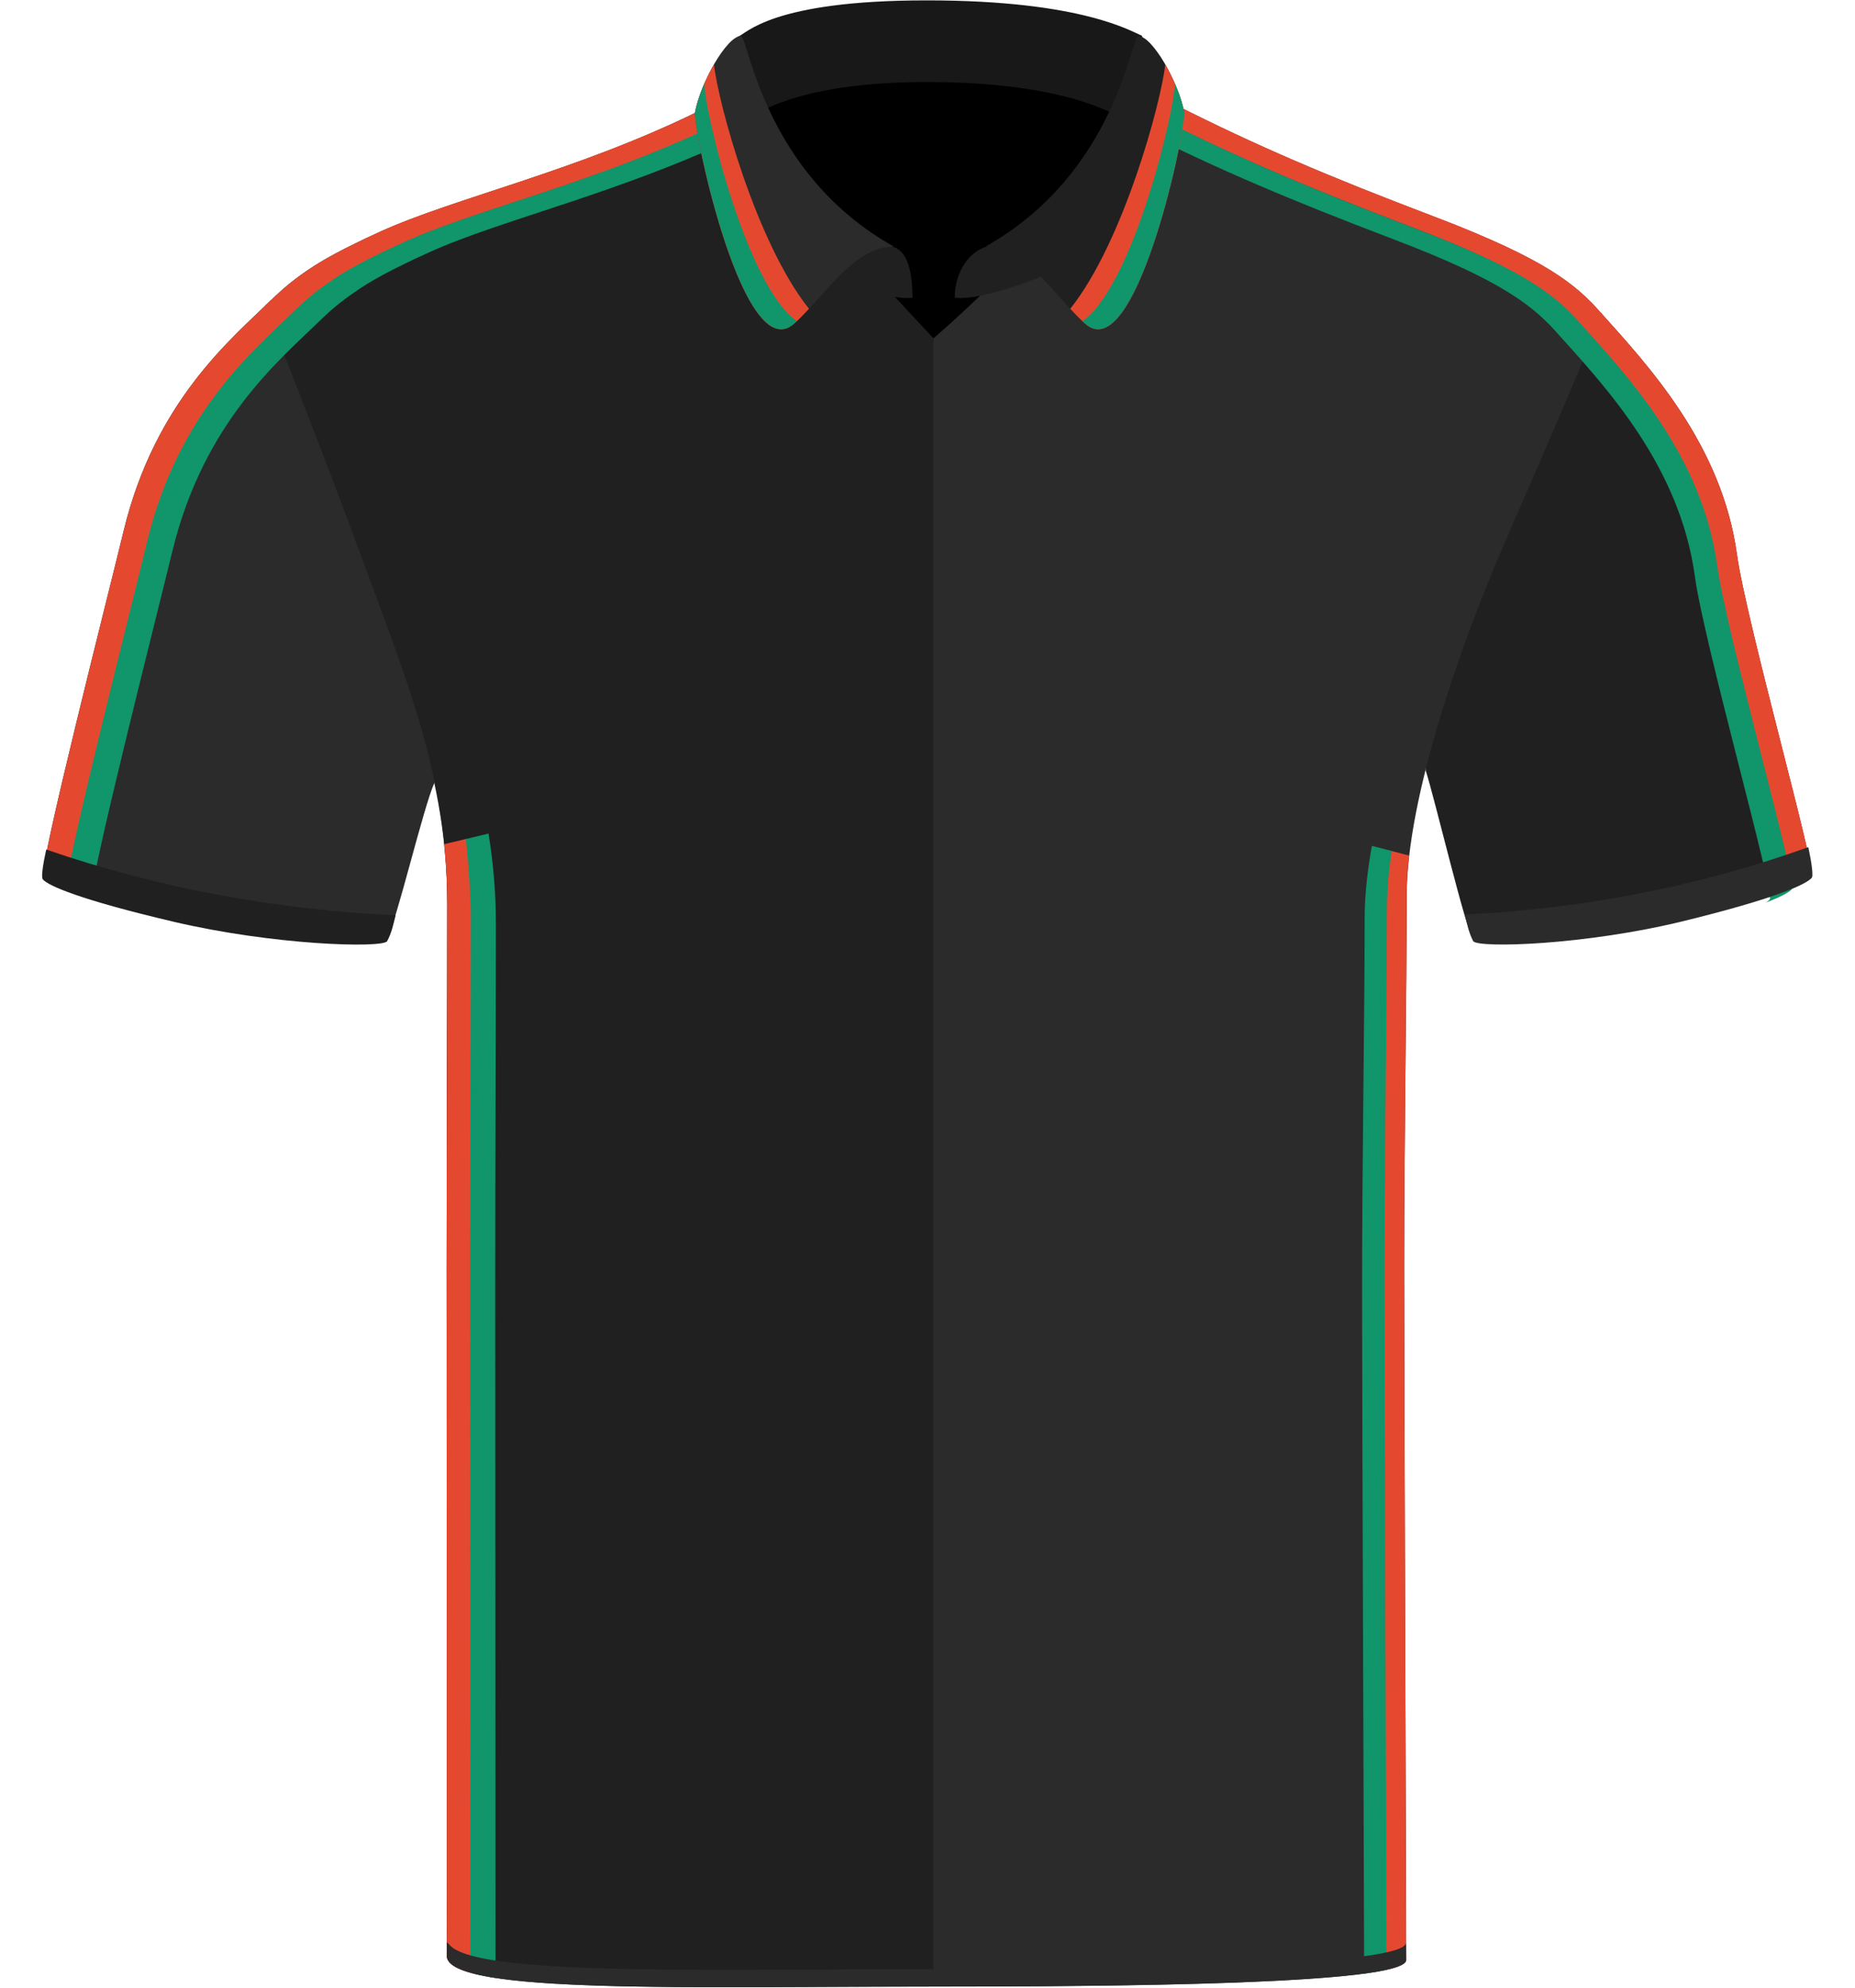 <?xml version="1.0" encoding="UTF-8"?><svg id="uuid-beb058b3-4921-4e48-9ff1-a1e7d0cb1664" xmlns="http://www.w3.org/2000/svg" viewBox="0 0 200.69 214.94"><defs><style>.uuid-5672b06f-a094-4fca-a8f7-3d67c89d7574{fill:#e44930;}.uuid-61e437e9-0642-414e-b0f9-b874735ac198{fill:#11956b;}.uuid-d1651dfa-1372-4e8f-95d8-de3980cce7ba{fill:#202020;}.uuid-4ff2ab6d-6af2-4351-88ff-c2c4027d337d{fill:#181818;}.uuid-b4f96daf-5e51-469a-9b38-30cc54b5df9a{fill:#2b2b2b;}.uuid-a3f8b6c9-d136-4f3d-b9c1-76f1a341012b{fill:none;stroke:#1d1d1b;stroke-width:.2px;}</style></defs><path class="uuid-b4f96daf-5e51-469a-9b38-30cc54b5df9a" d="M18.93,98.87c-10.19-2.33-13.64-3.82-14.18-4.48-.54-.66,6.92-29.93,8.61-36.92,3.41-14.17,11.77-20.9,15.98-25.04,0,0,3.4,11.02,9.34,26.31,5.94,15.29,8.58,25.37,8.3,25.97-1.13,2.4-4.24,15.53-4.96,16.25-.72,.72-12.22,.4-23.09-2.08Z"/><path class="uuid-d1651dfa-1372-4e8f-95d8-de3980cce7ba" d="M182.43,99.35c10.19-2.33,13.06-3.82,13.59-4.48,.54-.66-7.12-27.77-8.1-34.9-1.62-11.87-9.55-20.39-14.77-26.2,0,0-5.51,11.27-11.45,26.56-5.94,15.29-7.65,22.38-7.45,23.01,.99,3.08,4.37,17.37,5.09,18.09,.72,.72,12.22,.4,23.09-2.08Z"/><g><ellipse cx="101.58" cy="20.04" rx="23.99" ry="18.85"/><ellipse class="uuid-a3f8b6c9-d136-4f3d-b9c1-76f1a341012b" cx="101.58" cy="20.04" rx="23.99" ry="18.85"/></g><path class="uuid-b4f96daf-5e51-469a-9b38-30cc54b5df9a" d="M75.34,12.14c-13.01,6.37-26.27,9.3-34.18,12.9-7.92,3.6-9.55,5.17-12.18,8.32,0,0,5.75,15.51,10.31,27.98,4.56,12.47,9.1,22.66,9.1,36.33,0,14.52-.07,23.73-.07,39.56s.11,67.26,.11,73.83c0,3.92,33.6,3.77,52.56,3.77s51.15-.2,51.15-2.88c0-6.01-.22-61.61-.22-75.04s.27-29.45,.27-40.04,5.81-27.13,10.59-38.15c5.01-11.55,7.1-16.23,10.53-24.76-2.68-3.09-5.91-5.87-17.91-10.43-11.99-4.56-19.6-7.84-28.05-12.1-1.68-.72-14.78,15.15-26.36,25.16-11.07-8.44-24.05-25.22-25.64-24.44Z"/><path class="uuid-d1651dfa-1372-4e8f-95d8-de3980cce7ba" d="M75.56,12.11c-13.01,6.37-26.27,9.3-34.18,12.9-7.92,3.6-9.66,5.11-12.72,8.08,0,0,6.29,15.75,10.85,28.22,4.56,12.47,8.88,22.69,8.88,36.36s-.07,23.73-.07,39.56,.02,69.61,.02,74.28c0,4.19,27.21,3.31,52.64,3.31V36.58c-7.96-8.64-23.83-25.25-25.42-24.47Z"/><g><path class="uuid-5672b06f-a094-4fca-a8f7-3d67c89d7574" d="M158.12,24.63c.62,.24,1.21,.47,1.79,.69-1.35-.57-2.83-1.17-4.5-1.8-3.2-1.22-6.09-2.34-8.77-3.42,3.42,1.41,7.17,2.89,11.48,4.53Z"/><path class="uuid-5672b06f-a094-4fca-a8f7-3d67c89d7574" d="M7.47,95.5c-.54-.66,6.92-29.93,8.61-36.92,3.41-14.17,11.77-20.9,15.98-25.04,0,0,0,0,0,0,1.19-1.14,2.26-2.07,3.72-3.05,1.73-1.24,4.12-2.54,8.1-4.34,7.87-3.58,21.02-6.5,33.96-12.79-1.16-.92-1.97-1.39-2.27-1.24,0,0-.01,0-.02,0-.08-.01-.15-.01-.2,.02-13.01,6.37-26.27,9.3-34.18,12.9-3.98,1.81-6.37,3.1-8.1,4.34-1.46,.98-2.53,1.92-3.72,3.05,0,0,0,0,0,0-4.21,4.14-12.57,10.87-15.98,25.04-1.69,7-9.15,36.26-8.61,36.92,.27,.33,1.25,.86,3.39,1.59-.35-.19-.57-.35-.68-.48Z"/><path class="uuid-5672b06f-a094-4fca-a8f7-3d67c89d7574" d="M51.55,213.5c-2.04-.49-3.21-1.13-3.21-2,0-4.67-.02-58.45-.02-74.28s.06-25.89,.06-39.56c0-2.21-.12-4.32-.34-6.37l2.52-.6c.34,2.58,.54,5.25,.54,8.08,0,13.67-.07,23.73-.07,39.56s.03,69.6,.03,74.28c0,.33,.18,.62,.49,.89Z"/></g><g><path class="uuid-61e437e9-0642-414e-b0f9-b874735ac198" d="M160.67,25.77c.62,.24,1.21,.47,1.79,.69-1.35-.57-2.83-1.17-4.5-1.8-3.2-1.22-6.09-2.34-8.77-3.42,3.42,1.41,7.17,2.89,11.48,4.53Z"/><path class="uuid-61e437e9-0642-414e-b0f9-b874735ac198" d="M10.01,96.64c-.54-.66,6.92-29.93,8.61-36.92,3.41-14.17,11.77-20.9,15.98-25.04,0,0,0,0,0,0,1.19-1.14,2.26-2.07,3.72-3.05,1.73-1.24,4.12-2.54,8.1-4.34,7.87-3.58,21.02-6.5,33.96-12.79-1.16-.92-1.97-1.39-2.27-1.24,0,0-.01,0-.02,0-.08-.01-.15-.01-.2,.02-13.01,6.37-26.27,9.3-34.18,12.9-3.98,1.81-6.37,3.1-8.1,4.34-1.46,.98-2.53,1.92-3.72,3.05,0,0,0,0,0,0-4.21,4.14-12.57,10.87-15.98,25.04-1.69,7-9.15,36.26-8.61,36.92,.27,.33,1.25,.86,3.39,1.59-.35-.19-.57-.35-.68-.48Z"/><path class="uuid-61e437e9-0642-414e-b0f9-b874735ac198" d="M53.61,213.75s0,.1,.02,.15c-.89-.14-1.69-.29-2.37-.47-.24-.24-.37-.5-.37-.78v-1.2c0-9.27-.02-58.13-.02-73.09,0-15.83,.06-25.89,.06-39.56,0-2.2-.3-5.92-.53-8.07l2.45-.59c.51,3.09,.8,6.32,.8,9.77,0,13.67-.07,23.73-.07,39.56,0,14.69,.03,62.06,.03,72.54v1.74Z"/></g><g><path class="uuid-5672b06f-a094-4fca-a8f7-3d67c89d7574" d="M38.74,26.18c7.87-3.58,21.01-6.49,33.94-12.78-12.12,5.51-24.14,8.29-31.51,11.64-1.01,.46-1.91,.88-2.73,1.28,.11-.05,.2-.09,.31-.14Z"/><path class="uuid-5672b06f-a094-4fca-a8f7-3d67c89d7574" d="M152.18,96.85c0,10.59-.27,26.61-.27,40.04s.22,69.04,.22,75.05c0,.41-.77,.76-2.13,1.07-.09,.02-.19,.04-.29,.06,0-6.05-.22-61.61-.22-75.04s.27-29.45,.27-40.04c0-1.85,.18-3.88,.5-6.04l.3,.08,1.9,.49c-.18,1.52-.28,2.98-.28,4.33Z"/><path class="uuid-5672b06f-a094-4fca-a8f7-3d67c89d7574" d="M187.92,59.97c-1.62-11.87-9.55-20.39-14.77-26.2,0,0,0,0,0,0-2.66-3.02-5.99-5.78-17.75-10.25-11.99-4.56-19.6-7.84-28.05-12.1-.32-.14-1.07,.34-2.15,1.27,8.34,4.2,15.92,7.46,27.78,11.97,11.76,4.47,15.09,7.23,17.75,10.25,0,0,0,0,0,0,5.23,5.8,13.16,14.32,14.77,26.2,.97,7.13,8.64,34.24,8.1,34.9-.08,.1-.22,.21-.41,.34,1.8-.68,2.58-1.17,2.83-1.48,.54-.66-7.12-27.77-8.1-34.9Z"/></g><g><path class="uuid-61e437e9-0642-414e-b0f9-b874735ac198" d="M150.05,98.11c0,10.59-.27,26.61-.27,40.04,0,12.45,.19,61.15,.21,72.98,.01,.81,.01,1.44,.01,1.88-.67,.15-1.48,.29-2.42,.41,0-.51,0-1.14,0-1.88-.03-12.96-.22-60.03-.22-72.25,0-13.43,.28-29.45,.28-40.04,0-2.34,.28-4.98,.78-7.78l1.85,.48,.3,.08c-.33,2.17-.51,4.22-.51,6.08Z"/><path class="uuid-61e437e9-0642-414e-b0f9-b874735ac198" d="M185.79,61.22c-1.62-11.87-9.55-20.39-14.77-26.2,0,0,0,0,0,0-2.66-3.02-5.99-5.78-17.75-10.25-11.99-4.56-19.6-7.84-28.05-12.1-.32-.14-1.07,.34-2.15,1.27,8.34,4.2,15.92,7.46,27.78,11.97,11.76,4.47,15.09,7.23,17.75,10.25,0,0,0,0,0,0,5.23,5.8,13.16,14.32,14.77,26.2,.97,7.13,8.64,34.24,8.1,34.9-.08,.1-.22,.21-.41,.34,1.8-.68,2.58-1.17,2.83-1.48,.54-.66-7.12-27.77-8.1-34.9Z"/></g><path id="uuid-950d54a6-462a-4174-b704-fd5cb7b65f1c" class="uuid-d1651dfa-1372-4e8f-95d8-de3980cce7ba" d="M18.76,99.67c-10.15-2.38-13.59-3.91-14.13-4.58-.19-.23,0-1.52,.37-3.22,12.21,4.2,24.94,6.51,37.8,7.11-.24,.98-.44,1.94-.93,2.82-.72,.74-12.3,.41-23.12-2.13"/><path id="uuid-c5f0befd-a956-4a42-b646-d801aa27c4c6" class="uuid-b4f96daf-5e51-469a-9b38-30cc54b5df9a" d="M182.12,99.61c9.98-2.44,13.36-4.01,13.89-4.7,.18-.24,0-1.56-.37-3.3-12,4.3-24.52,6.67-37.16,7.29,.23,1.01,.44,1.99,.91,2.89,.7,.75,12.09,.42,22.73-2.18"/><path class="uuid-4ff2ab6d-6af2-4351-88ff-c2c4027d337d" d="M100.27,.04c16.95,0,22.2,3.43,23.28,3.82l1.95,12.67s-2.91-7.66-25.24-7.66c-19.88,0-22.28,7.01-22.28,7.01,0,0,1.16-11.69,1.85-11.91,.93-.31,3.58-3.93,20.43-3.93Z"/><path class="uuid-d1651dfa-1372-4e8f-95d8-de3980cce7ba" d="M98.72,32.19c0-2.76-.52-5.16-2.23-5.52-.9-.19-5.58,.64-6.98,2.77,0,0,5.87,3.12,9.21,2.76Z"/><path class="uuid-d1651dfa-1372-4e8f-95d8-de3980cce7ba" d="M103.29,32.19c0-3.02,1.82-5.16,3.53-5.52,.9-.19,5.58,.64,6.98,2.77,0,0-7.16,3.12-10.51,2.76Z"/><path class="uuid-b4f96daf-5e51-469a-9b38-30cc54b5df9a" d="M85.89,35.02c-5.34,4.69-10.71-19.92-10.71-22.81,.58-3.27,3.47-8.31,4.97-8.31,.81,0,2.38,14.84,16.56,22.77-4.32-.09-7.63,5.55-10.82,8.35Z"/><path class="uuid-d1651dfa-1372-4e8f-95d8-de3980cce7ba" d="M117.42,35.02c5.34,4.69,10.61-20.46,10.71-22.81-.58-3.27-3.47-8.31-4.97-8.31-.81,0-2.38,14.84-16.56,22.77,4.32-.09,7.63,5.55,10.82,8.35Z"/><path class="uuid-5672b06f-a094-4fca-a8f7-3d67c89d7574" d="M77.25,6.96c-.95,1.65-1.79,3.66-2.07,5.25,0,2.89,5.37,27.5,10.71,22.81,.54-.47,1.08-1.03,1.63-1.63-5.72-7.16-9.82-22.24-10.28-26.43Z"/><path class="uuid-61e437e9-0642-414e-b0f9-b874735ac198" d="M76.22,9.1c.02-.08,.05-.17,.07-.25-.52,1.15-.92,2.34-1.1,3.35,0,2.89,5.37,27.5,10.71,22.81,.1-.09,.2-.19,.3-.28-5.53-3.89-10.02-22.98-9.98-25.63Z"/><path class="uuid-5672b06f-a094-4fca-a8f7-3d67c89d7574" d="M126.06,6.96c.95,1.65,1.79,3.66,2.07,5.25,0,2.89-5.37,27.5-10.71,22.81-.54-.47-1.08-1.03-1.63-1.63,5.72-7.16,9.82-22.24,10.28-26.43Z"/><path class="uuid-61e437e9-0642-414e-b0f9-b874735ac198" d="M127.09,9.1c-.02-.08-.05-.17-.07-.25,.52,1.15,.92,2.34,1.1,3.35,0,2.89-5.37,27.5-10.71,22.81-.1-.09-.2-.19-.3-.28,5.53-3.89,10.02-22.98,9.98-25.63Z"/><path class="uuid-b4f96daf-5e51-469a-9b38-30cc54b5df9a" d="M152.13,211.94c0,.41-.77,.77-2.13,1.07-.67,.15-1.48,.29-2.42,.41-9.54,1.28-31.98,1.4-46.6,1.4-18.62,0-38.2,.47-47.35-.92-.89-.14-1.69-.29-2.37-.47-1.87-.47-2.92-1.1-2.92-1.92v-1.53c0,.07,.06,.14,.19,.21,.34,.5,1.15,.92,2.36,1.26,.76,.22,1.67,.4,2.72,.56,9.13,1.4,28.73,.93,47.37,.93,14.62,0,37.04-.12,46.59-1.4,.94-.12,1.75-.26,2.42-.41,1.3-.29,2.06-.62,2.13-1.01,.01,.81,.01,1.42,.01,1.82Z"/></svg>